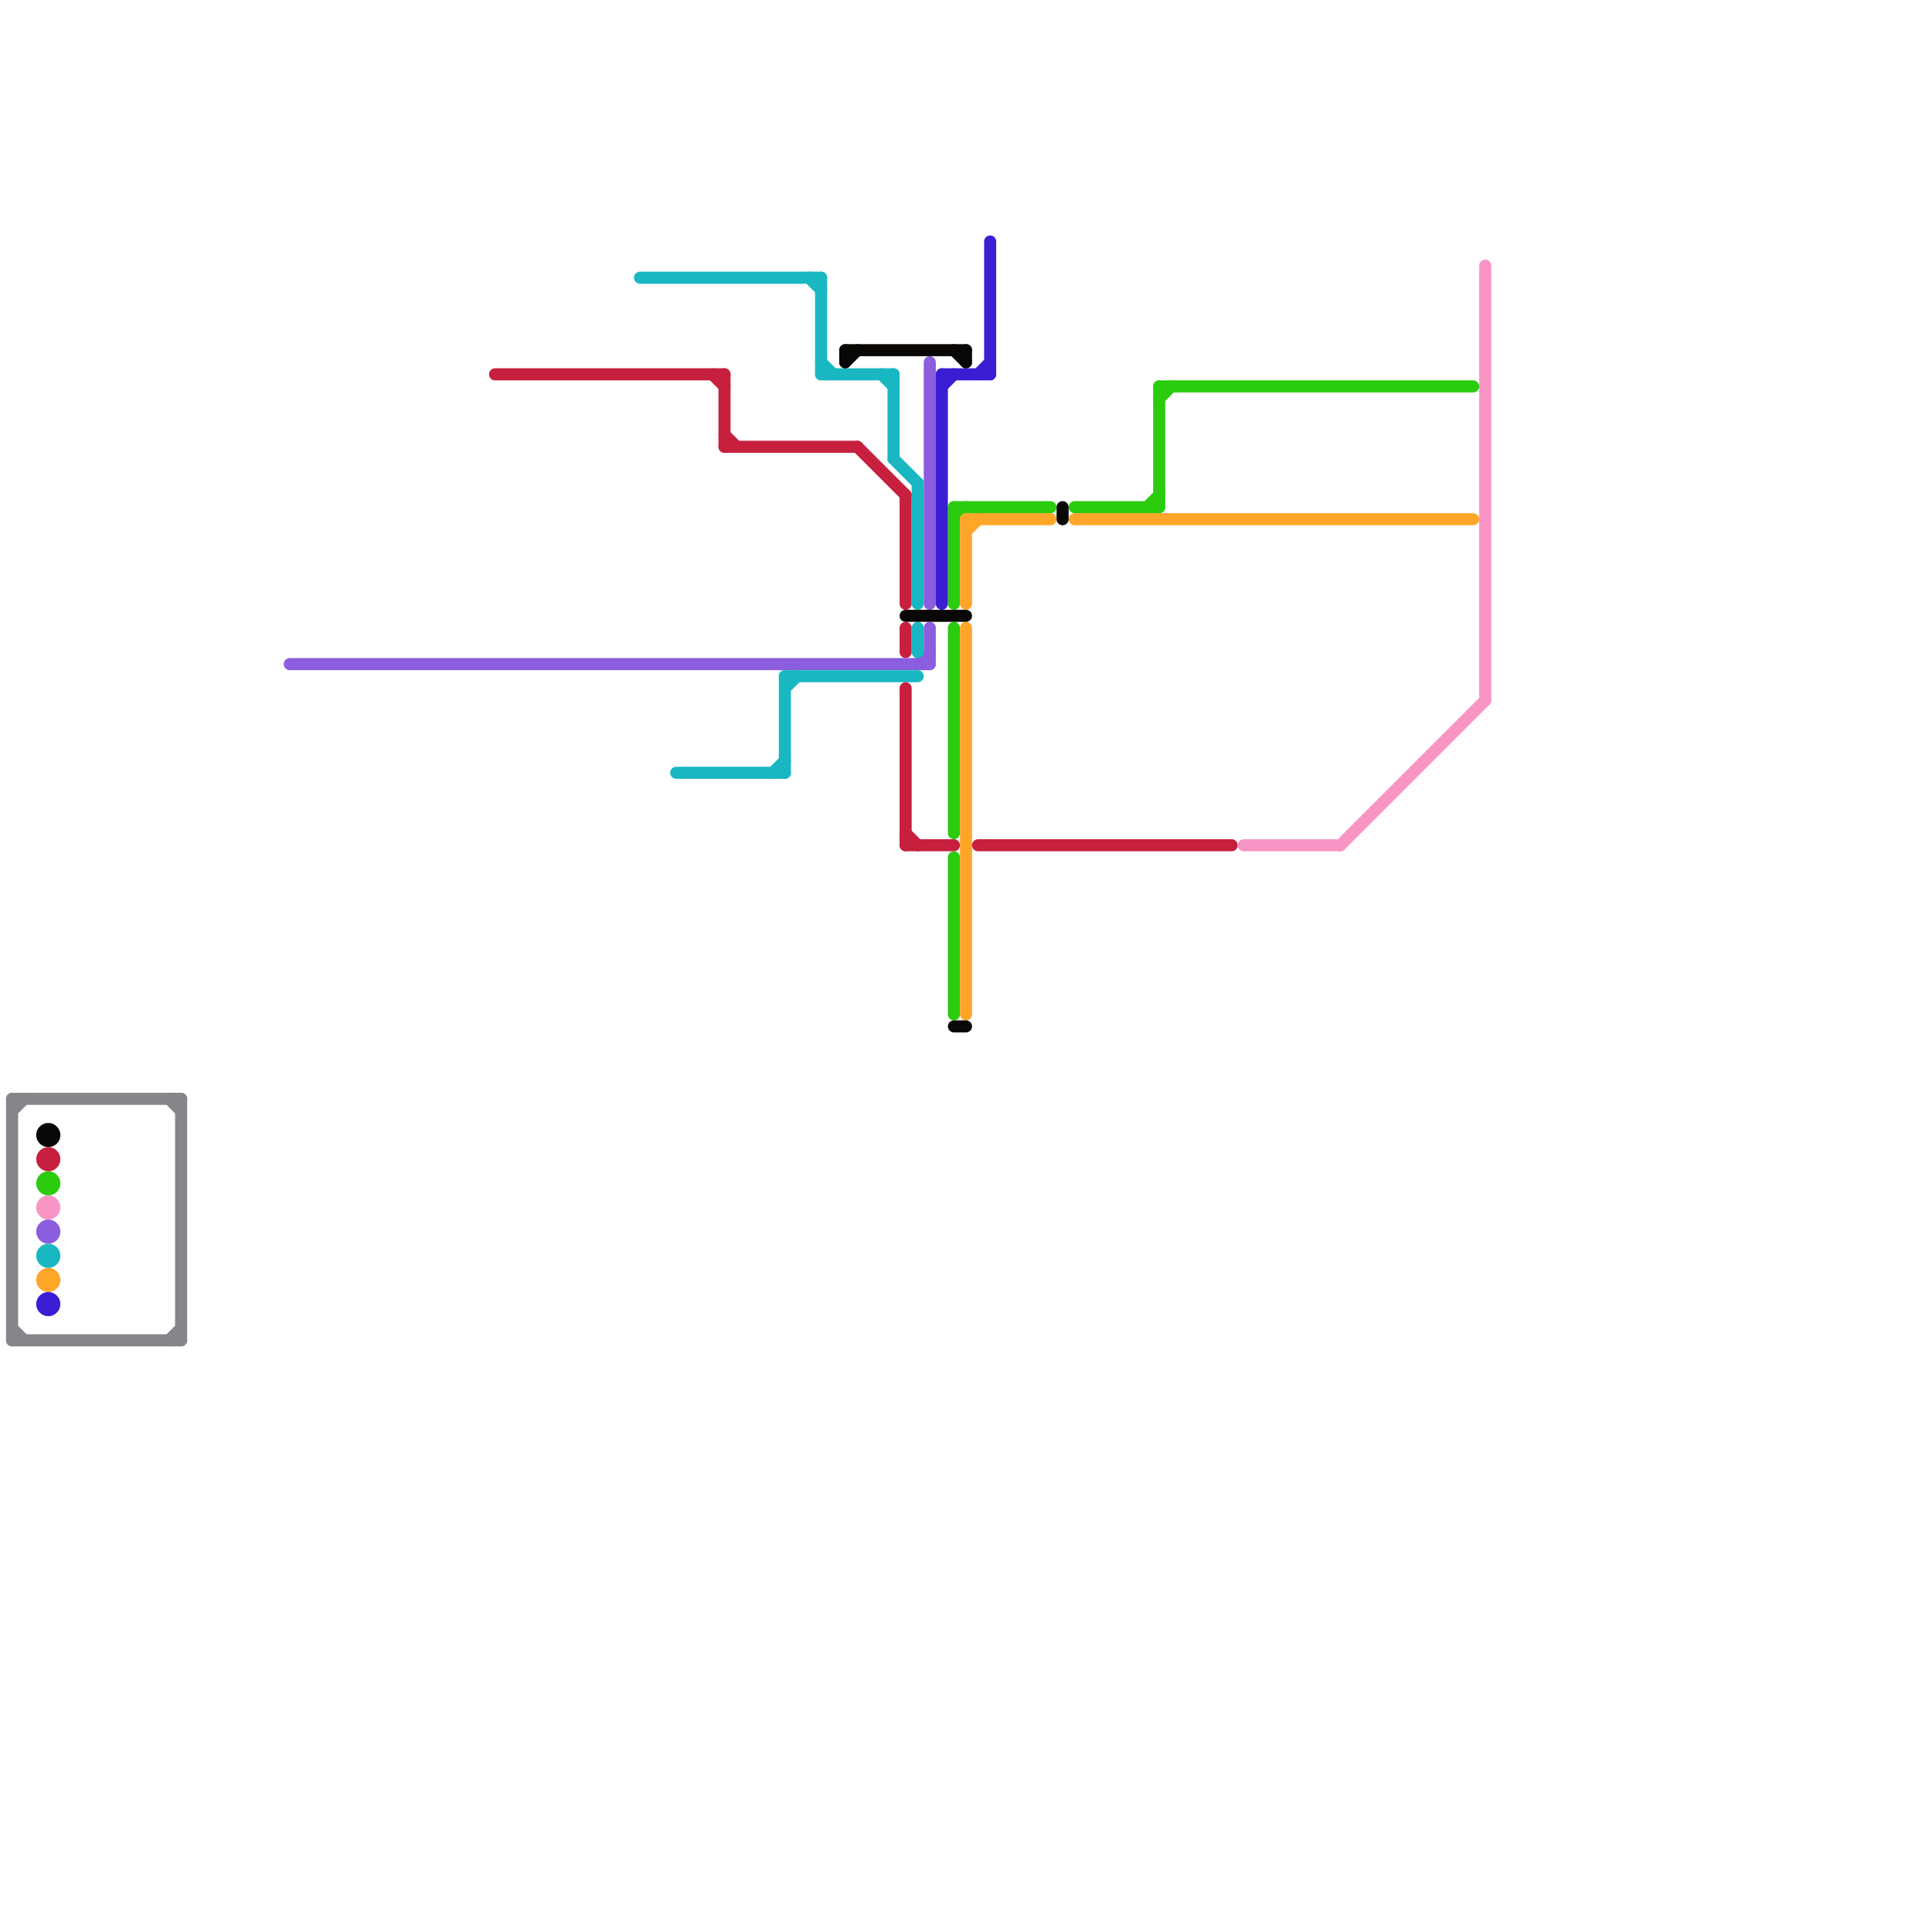 
<svg version="1.1" xmlns="http://www.w3.org/2000/svg" viewBox="0 0 160 160">
<style>text { font: 1px Helvetica; font-weight: 600; white-space: pre; dominant-baseline: central; } line { stroke-width: 1; fill: none; stroke-linecap: round; stroke-linejoin: round; } .c0 { stroke: #86858a } .c1 { stroke: #2bcb0e } .c2 { stroke: #ffa629 } .c3 { stroke: #c6203e } .c4 { stroke: #f995c5 } .c5 { stroke: #8b5ddf } .c6 { stroke: #19b7c2 } .c7 { stroke: #3b1dd3 } .c8 { stroke: #090806 }</style><defs><g id="wm-xf"><circle r="1.2" fill="#000"/><circle r="0.9" fill="#fff"/><circle r="0.6" fill="#000"/><circle r="0.3" fill="#fff"/></g><g id="wm"><circle r="0.6" fill="#000"/><circle r="0.3" fill="#fff"/></g></defs><line class="c0" x1="1" y1="111" x2="15" y2="111"/><line class="c0" x1="1" y1="110" x2="2" y2="111"/><line class="c0" x1="1" y1="91" x2="15" y2="91"/><line class="c0" x1="14" y1="111" x2="15" y2="110"/><line class="c0" x1="1" y1="92" x2="2" y2="91"/><line class="c0" x1="1" y1="91" x2="1" y2="111"/><line class="c0" x1="15" y1="91" x2="15" y2="111"/><line class="c0" x1="14" y1="91" x2="15" y2="92"/><line class="c1" x1="89" y1="42" x2="96" y2="42"/><line class="c1" x1="96" y1="32" x2="96" y2="42"/><line class="c1" x1="79" y1="71" x2="79" y2="84"/><line class="c1" x1="79" y1="42" x2="87" y2="42"/><line class="c1" x1="79" y1="43" x2="80" y2="42"/><line class="c1" x1="96" y1="32" x2="122" y2="32"/><line class="c1" x1="79" y1="52" x2="79" y2="69"/><line class="c1" x1="96" y1="33" x2="97" y2="32"/><line class="c1" x1="95" y1="42" x2="96" y2="41"/><line class="c1" x1="79" y1="42" x2="79" y2="50"/><circle cx="4" cy="98" r="1" fill="#2bcb0e" /><line class="c2" x1="89" y1="43" x2="122" y2="43"/><line class="c2" x1="80" y1="43" x2="87" y2="43"/><line class="c2" x1="80" y1="52" x2="80" y2="84"/><line class="c2" x1="80" y1="44" x2="81" y2="43"/><line class="c2" x1="80" y1="43" x2="80" y2="50"/><circle cx="4" cy="106" r="1" fill="#ffa629" /><line class="c3" x1="41" y1="31" x2="60" y2="31"/><line class="c3" x1="75" y1="70" x2="79" y2="70"/><line class="c3" x1="81" y1="70" x2="102" y2="70"/><line class="c3" x1="75" y1="57" x2="75" y2="70"/><line class="c3" x1="60" y1="31" x2="60" y2="37"/><line class="c3" x1="60" y1="36" x2="61" y2="37"/><line class="c3" x1="75" y1="41" x2="75" y2="50"/><line class="c3" x1="60" y1="37" x2="71" y2="37"/><line class="c3" x1="59" y1="31" x2="60" y2="32"/><line class="c3" x1="75" y1="69" x2="76" y2="70"/><line class="c3" x1="75" y1="52" x2="75" y2="54"/><line class="c3" x1="71" y1="37" x2="75" y2="41"/><circle cx="4" cy="96" r="1" fill="#c6203e" /><line class="c4" x1="123" y1="22" x2="123" y2="58"/><line class="c4" x1="111" y1="70" x2="123" y2="58"/><line class="c4" x1="103" y1="70" x2="111" y2="70"/><circle cx="4" cy="100" r="1" fill="#f995c5" /><line class="c5" x1="76" y1="55" x2="77" y2="54"/><line class="c5" x1="77" y1="52" x2="77" y2="55"/><line class="c5" x1="77" y1="30" x2="77" y2="50"/><line class="c5" x1="24" y1="55" x2="77" y2="55"/><circle cx="4" cy="102" r="1" fill="#8b5ddf" /><line class="c6" x1="64" y1="64" x2="65" y2="63"/><line class="c6" x1="53" y1="23" x2="68" y2="23"/><line class="c6" x1="68" y1="23" x2="68" y2="31"/><line class="c6" x1="74" y1="31" x2="74" y2="38"/><line class="c6" x1="76" y1="52" x2="76" y2="54"/><line class="c6" x1="68" y1="31" x2="74" y2="31"/><line class="c6" x1="56" y1="64" x2="65" y2="64"/><line class="c6" x1="67" y1="23" x2="68" y2="24"/><line class="c6" x1="73" y1="31" x2="74" y2="32"/><line class="c6" x1="76" y1="40" x2="76" y2="50"/><line class="c6" x1="74" y1="38" x2="76" y2="40"/><line class="c6" x1="68" y1="30" x2="69" y2="31"/><line class="c6" x1="65" y1="56" x2="76" y2="56"/><line class="c6" x1="65" y1="56" x2="65" y2="64"/><line class="c6" x1="65" y1="57" x2="66" y2="56"/><circle cx="4" cy="104" r="1" fill="#19b7c2" /><line class="c7" x1="78" y1="31" x2="82" y2="31"/><line class="c7" x1="82" y1="20" x2="82" y2="31"/><line class="c7" x1="81" y1="31" x2="82" y2="30"/><line class="c7" x1="78" y1="31" x2="78" y2="50"/><line class="c7" x1="78" y1="32" x2="79" y2="31"/><circle cx="4" cy="108" r="1" fill="#3b1dd3" /><line class="c8" x1="79" y1="85" x2="80" y2="85"/><line class="c8" x1="79" y1="29" x2="80" y2="30"/><line class="c8" x1="88" y1="42" x2="88" y2="43"/><line class="c8" x1="75" y1="51" x2="80" y2="51"/><line class="c8" x1="70" y1="29" x2="80" y2="29"/><line class="c8" x1="80" y1="29" x2="80" y2="30"/><line class="c8" x1="70" y1="30" x2="71" y2="29"/><line class="c8" x1="70" y1="29" x2="70" y2="30"/><circle cx="4" cy="94" r="1" fill="#090806" />
</svg>
